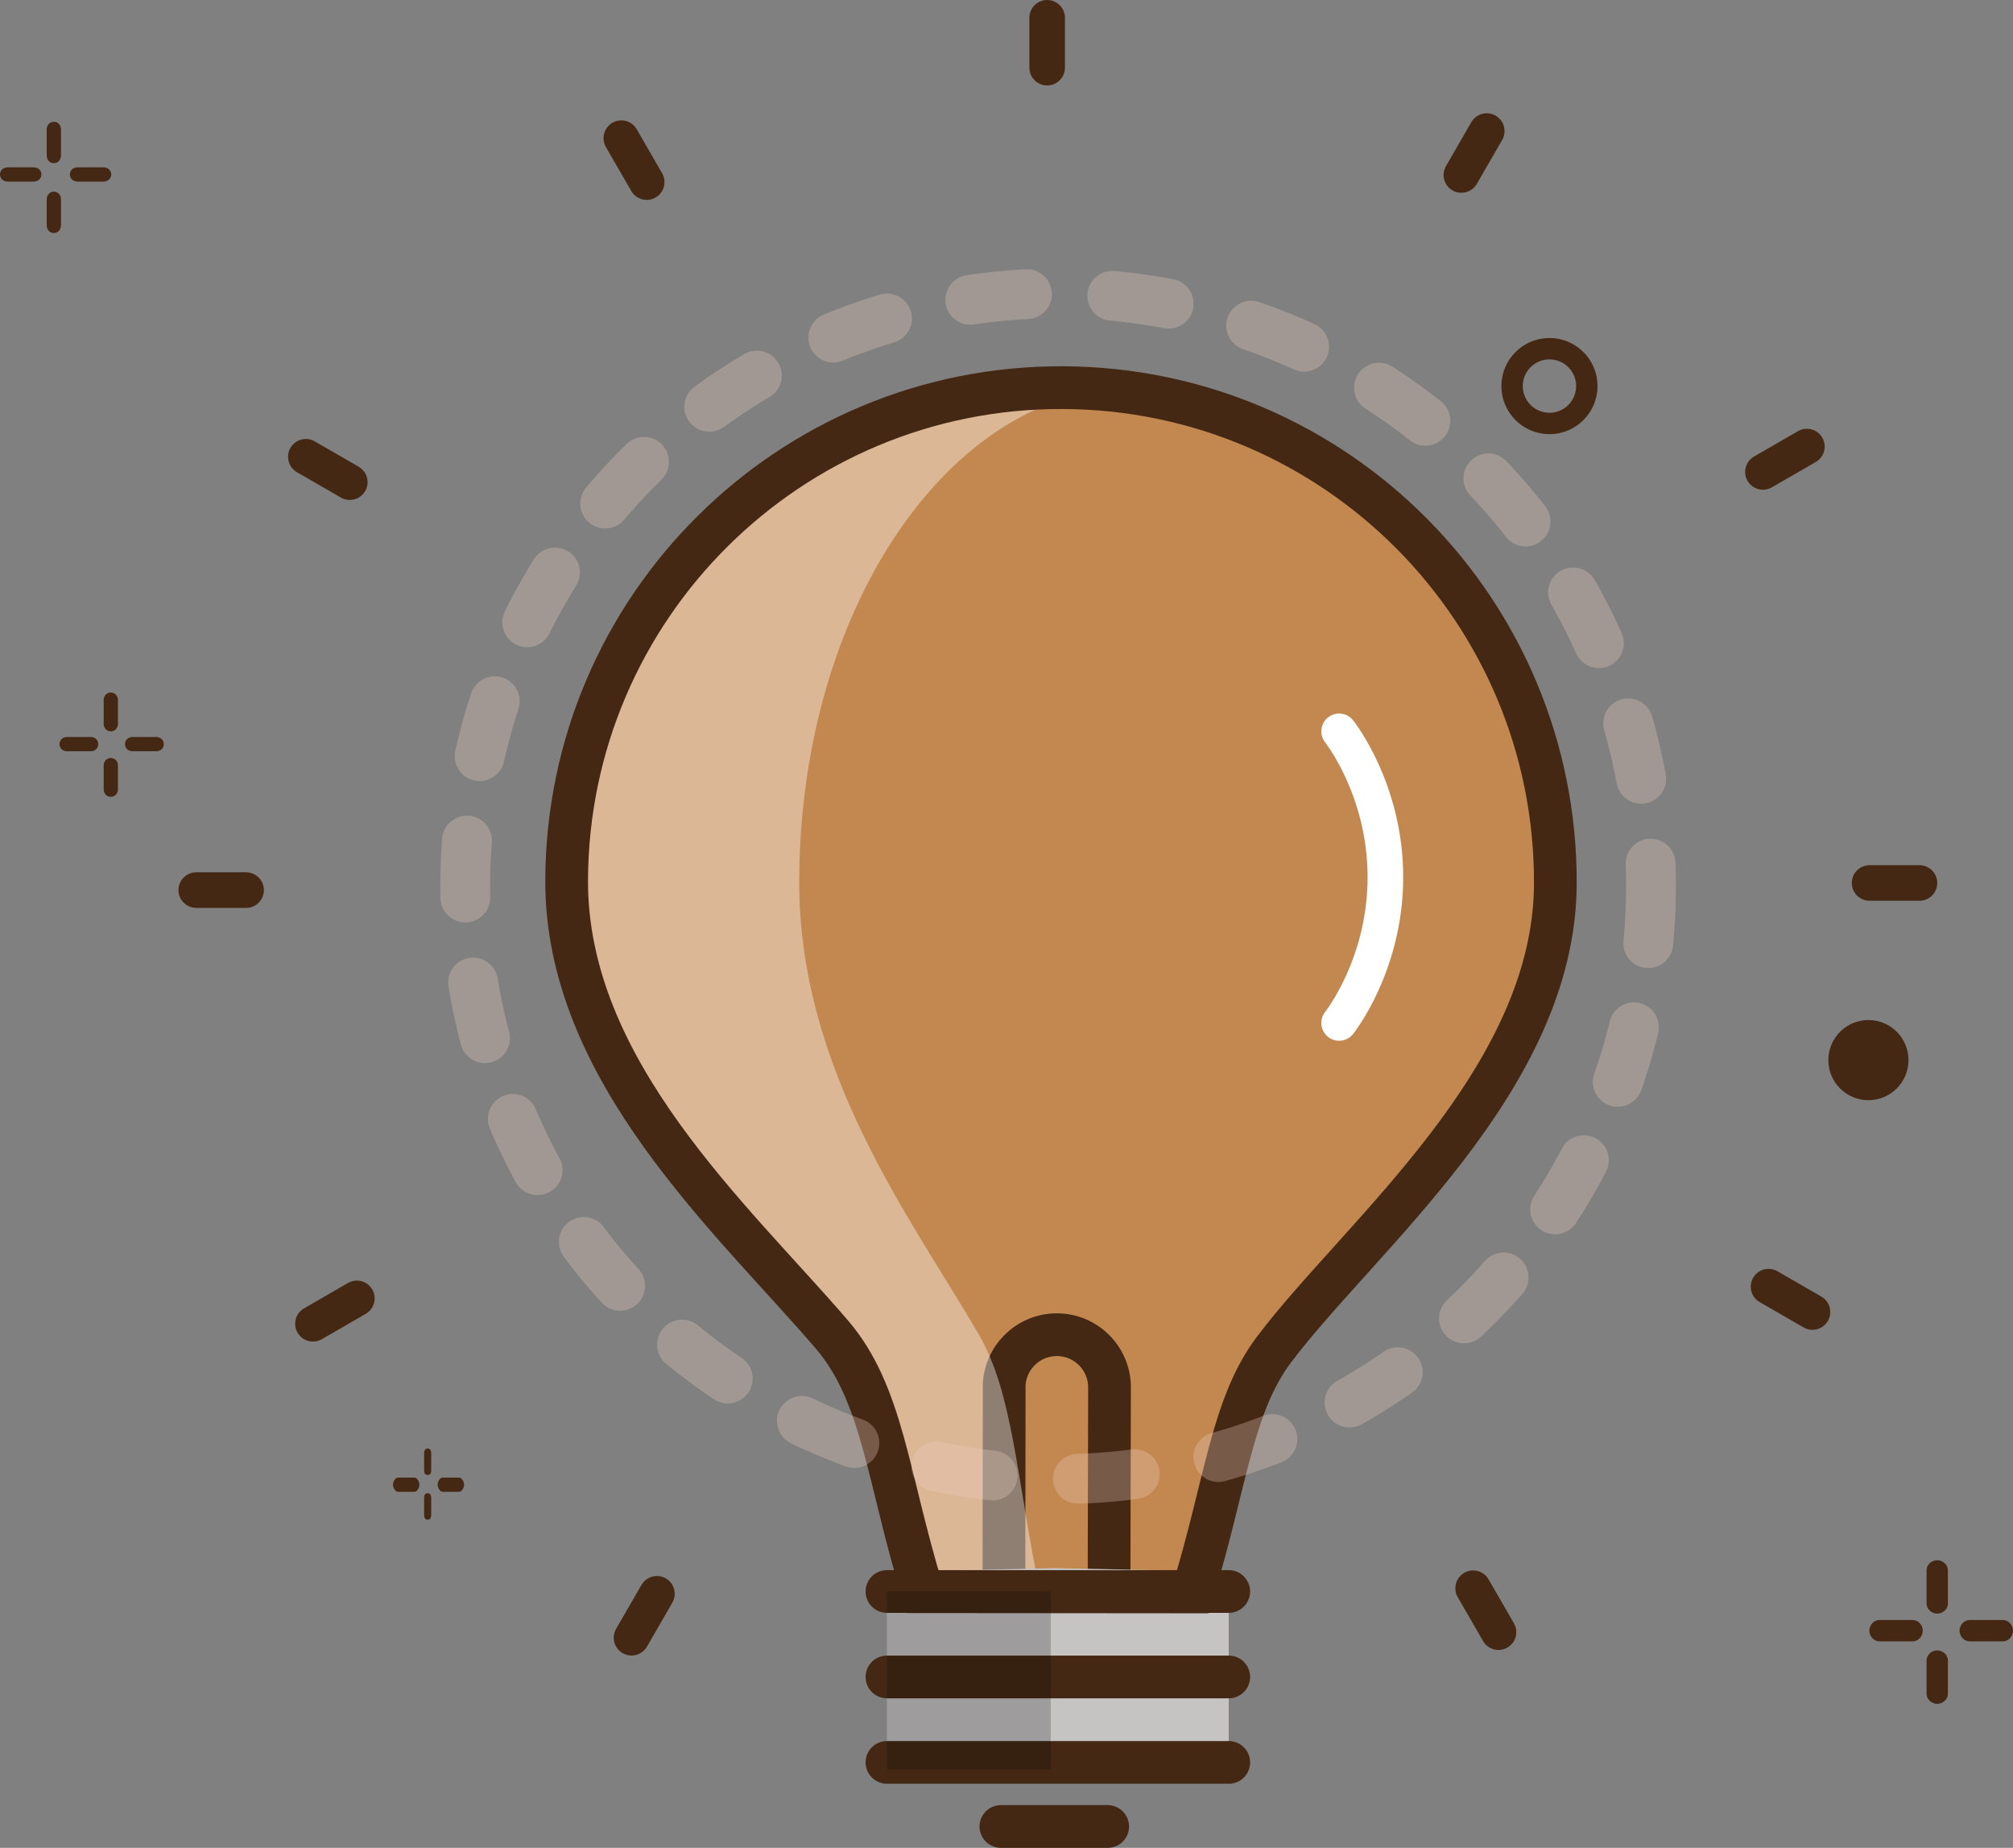 <?xml version="1.0" encoding="utf-8"?>
<!-- Generator: Adobe Illustrator 16.0.0, SVG Export Plug-In . SVG Version: 6.00 Build 0)  -->
<!DOCTYPE svg PUBLIC "-//W3C//DTD SVG 1.1//EN" "http://www.w3.org/Graphics/SVG/1.1/DTD/svg11.dtd">
<svg version="1.1" id="circles" xmlns="http://www.w3.org/2000/svg" xmlns:xlink="http://www.w3.org/1999/xlink" x="0px" y="0px"
	 width="282.702px" height="259.5px" viewBox="0 0 282.702 259.5" enable-background="new 0 0 282.702 259.5" xml:space="preserve">
<rect x="0" y="0" width="282.702" height="259.5" fill="#808080" stroke="none"/>
<path fill="#C38750" d="M148.267,54.437c38.343,0.146,69.307,31.347,69.162,69.69c-0.104,27.541-27.502,49.442-39.519,65.408
	c-5.948,7.903-6.753,18.89-11.399,34.025l-37.949-0.032c-4.938-16.104-5.567-27.765-12.75-36.138
	c-13.917-16.223-37.336-36.973-37.234-63.792C78.723,85.254,109.925,54.291,148.267,54.437z"/>
<path fill="none" stroke="#442814" stroke-width="6" stroke-linecap="round" stroke-miterlimit="10" d="M155.754,222.264
	c0,0,0.064-26.976,0.064-27.428c0-4.087-3.313-7.4-7.399-7.4c-4.087,0-7.4,3.312-7.4,7.4c0,0.058,0.008,0.114,0.009,0.171
	l-0.039,27.257"/>
<path opacity="0.4" fill="#FFFFFF" d="M137.43,187.346c-9.425-16.206-25.291-36.927-25.189-63.747
	c0.139-36.289,19.148-65.984,43.242-68.98c-1.507-0.104-3.021-0.176-4.553-0.182c-38.342-0.146-69.543,30.818-69.689,69.161
	c-0.102,26.819,23.316,47.569,37.234,63.792c7.184,8.373,7.812,20.033,12.75,36.138l14.813-0.06
	C142.708,207.369,142.294,195.71,137.43,187.346z"/>
<polygon fill="#C6C3C3" points="172.562,248.5 124.562,248.5 124.562,220.716 148.157,220.221 172.562,220.716 "/>
<circle fill="none" stroke="#442814" stroke-width="3" stroke-linecap="round" stroke-miterlimit="10" stroke-dasharray="150,150" cx="217.603" cy="54.219" r="5.25"/>
<circle fill="#442814" cx="262.397" cy="148.875" r="5.628"/>
<g>
	<g>
		<path fill="#442814" d="M268.626,230.5h-4.692c-0.776,0-1.407-0.723-1.407-1.5c0-0.778,0.631-1.5,1.407-1.5h4.692
			c0.777,0,1.408,0.722,1.408,1.5C270.034,229.777,269.403,230.5,268.626,230.5z"/>
		<path fill="#442814" d="M281.294,230.5h-4.691c-0.777,0-1.407-0.723-1.407-1.5c0-0.778,0.63-1.5,1.407-1.5h4.691
			c0.777,0,1.408,0.722,1.408,1.5C282.702,229.777,282.071,230.5,281.294,230.5z"/>
	</g>
	<g>
		<path fill="#442814" d="M272.062,226.608c-0.777,0-1.5-0.63-1.5-1.407v-4.692c0-0.777,0.723-1.407,1.5-1.407s1.5,0.63,1.5,1.407
			v4.692C273.562,225.979,272.839,226.608,272.062,226.608z"/>
		<path fill="#442814" d="M272.062,239.276c-0.777,0-1.5-0.63-1.5-1.408v-4.691c0-0.777,0.723-1.407,1.5-1.407s1.5,0.63,1.5,1.407
			v4.691C273.562,238.646,272.839,239.276,272.062,239.276z"/>
	</g>
</g>
<g>
	<g>
		<path fill="#442814" d="M12.783,105.5H9.377c-0.564,0-1.021-0.436-1.021-1s0.457-1,1.021-1h3.405c0.564,0,1.022,0.436,1.022,1
			S13.347,105.5,12.783,105.5z"/>
		<path fill="#442814" d="M21.979,105.5h-3.405c-0.564,0-1.022-0.436-1.022-1s0.458-1,1.022-1h3.405c0.564,0,1.022,0.436,1.022,1
			S22.543,105.5,21.979,105.5z"/>
	</g>
	<g>
		<path fill="#442814" d="M15.562,102.705c-0.564,0-1-0.458-1-1.022v-3.406c0-0.564,0.436-1.022,1-1.022s1,0.458,1,1.022v3.406
			C16.562,102.247,16.126,102.705,15.562,102.705z"/>
		<path fill="#442814" d="M15.562,111.9c-0.564,0-1-0.457-1-1.021v-3.406c0-0.564,0.436-1.022,1-1.022s1,0.458,1,1.022v3.406
			C16.562,111.443,16.126,111.9,15.562,111.9z"/>
	</g>
</g>
<g>
	<g>
		<path fill="#442814" d="M58.207,209.5h-2.324c-0.385,0-0.697-0.615-0.697-1s0.312-1,0.697-1h2.324c0.385,0,0.697,0.615,0.697,1
			S58.591,209.5,58.207,209.5z"/>
		<path fill="#442814" d="M64.481,209.5h-2.324c-0.385,0-0.697-0.615-0.697-1s0.312-1,0.697-1h2.324c0.386,0,0.697,0.615,0.697,1
			S64.867,209.5,64.481,209.5z"/>
	</g>
	<g>
		<path fill="#442814" d="M60.062,207.142c-0.385,0-0.5-0.312-0.5-0.696v-2.324c0-0.386,0.115-0.698,0.5-0.698s0.5,0.312,0.5,0.698
			v2.324C60.562,206.83,60.446,207.142,60.062,207.142z"/>
		<path fill="#442814" d="M60.062,213.417c-0.385,0-0.5-0.312-0.5-0.696v-2.325c0-0.385,0.115-0.697,0.5-0.697s0.5,0.312,0.5,0.697
			v2.325C60.562,213.105,60.446,213.417,60.062,213.417z"/>
	</g>
</g>
<g>
	<g>
		<path fill="#442814" d="M4.724,25.5H1.09c-0.603,0-1.09-0.397-1.09-1c0-0.602,0.488-1,1.09-1h3.633c0.602,0,1.09,0.398,1.09,1
			C5.813,25.103,5.325,25.5,4.724,25.5z"/>
		<path fill="#442814" d="M14.533,25.5h-3.634c-0.602,0-1.089-0.397-1.089-1c0-0.602,0.488-1,1.089-1h3.634
			c0.603,0,1.09,0.398,1.09,1C15.624,25.103,15.136,25.5,14.533,25.5z"/>
	</g>
	<g>
		<path fill="#442814" d="M7.562,22.914c-0.602,0-1-0.488-1-1.089V18.19c0-0.602,0.398-1.09,1-1.09s1,0.488,1,1.09v3.634
			C8.562,22.426,8.163,22.914,7.562,22.914z"/>
		<path fill="#442814" d="M7.562,32.724c-0.602,0-1-0.488-1-1.09V28c0-0.602,0.398-1.089,1-1.089s1,0.487,1,1.089v3.634
			C8.562,32.235,8.163,32.724,7.562,32.724z"/>
	</g>
</g>
<g>
	
		<line fill="#C38750" stroke="#442814" stroke-width="6" stroke-linecap="round" stroke-miterlimit="10" x1="124.562" y1="223.5" x2="172.562" y2="223.5"/>
	
		<line fill="#C38750" stroke="#442814" stroke-width="6" stroke-linecap="round" stroke-miterlimit="10" x1="124.562" y1="235.5" x2="172.562" y2="235.5"/>
	
		<line fill="#C38750" stroke="#442814" stroke-width="6" stroke-linecap="round" stroke-miterlimit="10" x1="124.562" y1="247.5" x2="172.562" y2="247.5"/>
	
		<line fill="#C38750" stroke="#442814" stroke-width="6" stroke-linecap="round" stroke-miterlimit="10" x1="140.562" y1="256.5" x2="155.562" y2="256.5"/>
</g>
<path fill="none" stroke="#442814" stroke-width="6" stroke-linecap="round" stroke-miterlimit="10" d="M149.267,54.437
	c38.344,0.146,69.307,31.347,69.162,69.69c-0.105,27.541-27.503,49.442-39.519,65.408c-5.948,7.903-6.753,18.89-11.399,34.025
	l-37.949-0.032c-4.938-16.104-5.567-27.765-12.75-36.138c-13.917-16.223-37.336-36.973-37.234-63.792
	C79.723,85.254,110.925,54.291,149.267,54.437z"/>
<g>
	
		<line fill="none" stroke="#442814" stroke-width="5" stroke-linecap="round" stroke-miterlimit="10" x1="147.062" y1="2.5" x2="147.062" y2="9.5"/>
	
		<line fill="none" stroke="#442814" stroke-width="5" stroke-linecap="round" stroke-miterlimit="10" x1="208.795" y1="18.407" x2="205.235" y2="24.574"/>
	
		<line fill="none" stroke="#442814" stroke-width="5" stroke-linecap="round" stroke-miterlimit="10" x1="253.754" y1="62.714" x2="247.587" y2="66.274"/>
	
		<line fill="none" stroke="#442814" stroke-width="5" stroke-linecap="round" stroke-miterlimit="10" x1="269.562" y1="124" x2="262.562" y2="124"/>
	
		<line fill="none" stroke="#442814" stroke-width="5" stroke-linecap="round" stroke-miterlimit="10" x1="254.536" y1="184.25" x2="248.37" y2="180.69"/>
	
		<line fill="none" stroke="#442814" stroke-width="5" stroke-linecap="round" stroke-miterlimit="10" x1="210.445" y1="229.209" x2="206.885" y2="223.042"/>
	
		<line fill="none" stroke="#442814" stroke-width="5" stroke-linecap="round" stroke-miterlimit="10" x1="88.693" y1="229.991" x2="92.253" y2="223.824"/>
	
		<line fill="none" stroke="#442814" stroke-width="5" stroke-linecap="round" stroke-miterlimit="10" x1="43.951" y1="185.899" x2="50.117" y2="182.339"/>
	
		<line fill="none" stroke="#442814" stroke-width="5" stroke-linecap="round" stroke-miterlimit="10" x1="27.562" y1="125" x2="34.562" y2="125"/>
	
		<line fill="none" stroke="#442814" stroke-width="5" stroke-linecap="round" stroke-miterlimit="10" x1="42.953" y1="64.147" x2="49.119" y2="67.708"/>
	
		<line fill="none" stroke="#442814" stroke-width="5" stroke-linecap="round" stroke-miterlimit="10" x1="87.259" y1="19.405" x2="90.82" y2="25.572"/>
</g>
<rect x="124.562" y="223.5" opacity="0.2" width="23" height="25"/>
<circle opacity="0.3" fill="none" stroke="#EFCFC2" stroke-width="7" stroke-linecap="round" stroke-miterlimit="10" stroke-dasharray="8,12" cx="148.597" cy="124.455" r="83.265"/>
<path fill="none" stroke="#FFFFFF" stroke-width="5" stroke-linecap="round" stroke-miterlimit="10" d="M188.062,102.705
	c0,0,6.5,8.11,6.5,20.476c0,12.366-6.5,20.477-6.5,20.477"/>
</svg>
